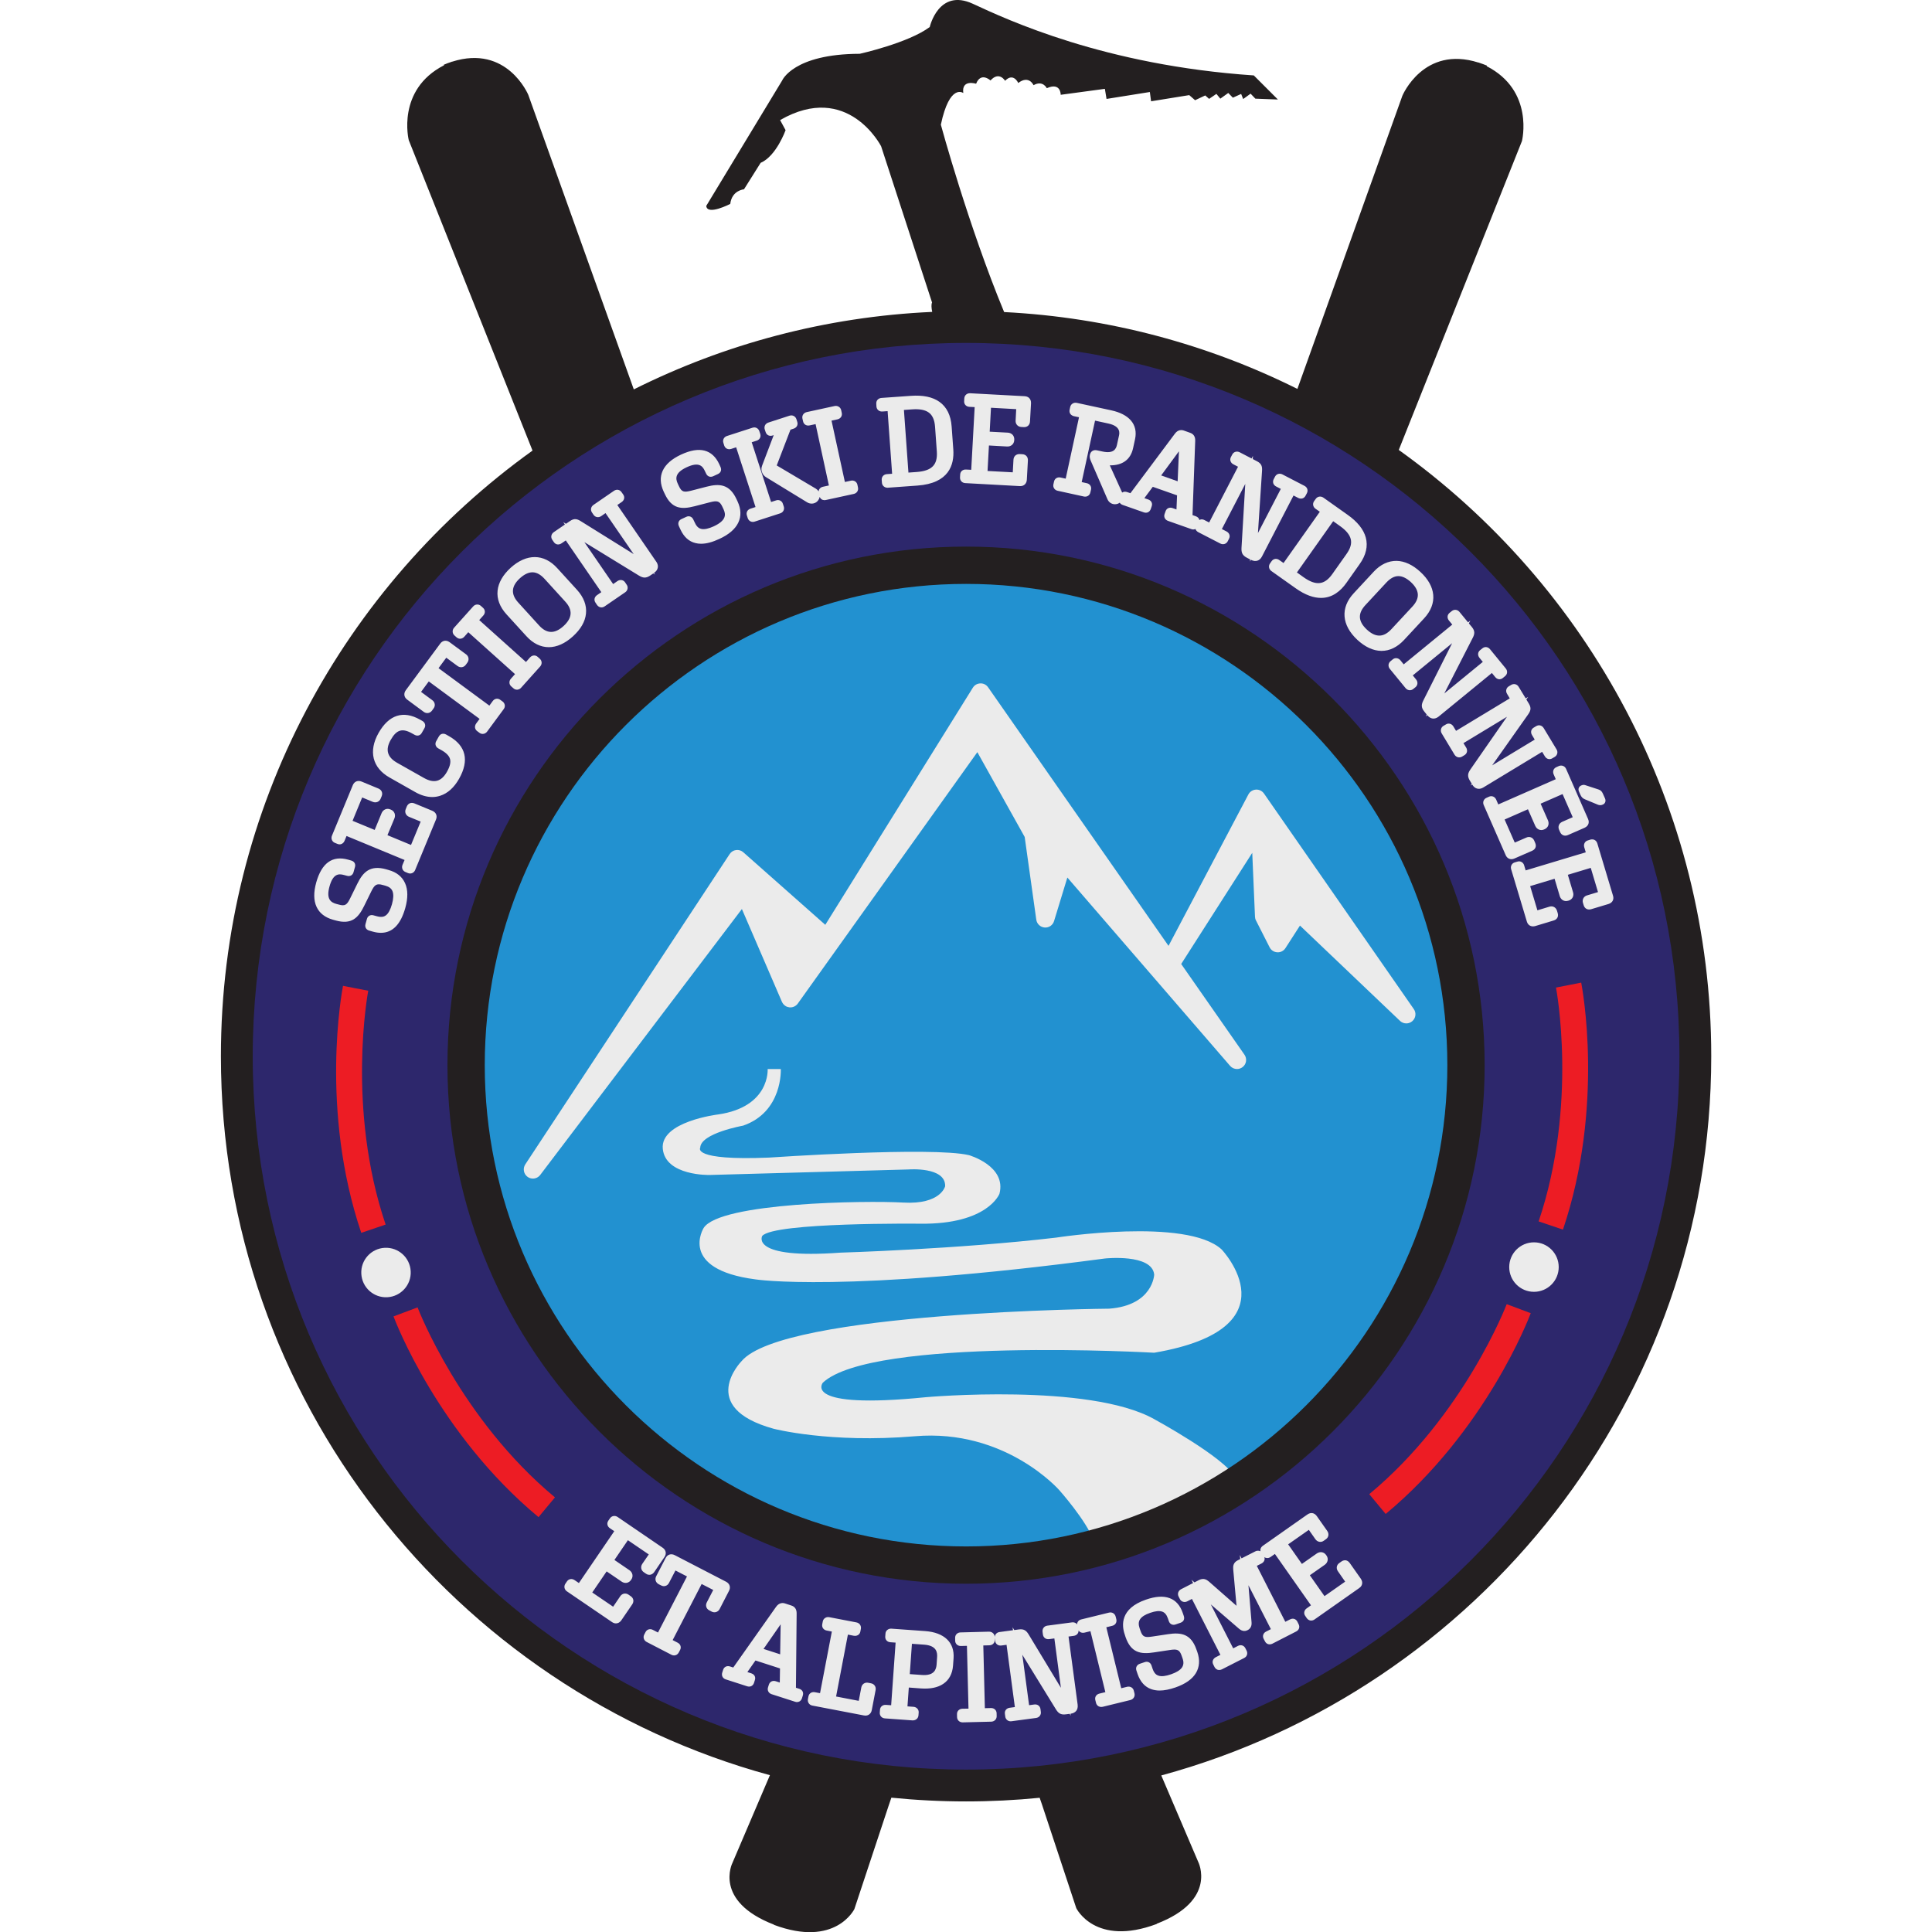 <?xml version="1.0" encoding="UTF-8" standalone="no"?>
<!DOCTYPE svg PUBLIC "-//W3C//DTD SVG 1.1//EN" "http://www.w3.org/Graphics/SVG/1.1/DTD/svg11.dtd">
<svg width="150px" height="150px" version="1.1" xmlns="http://www.w3.org/2000/svg" xmlns:xlink="http://www.w3.org/1999/xlink" xml:space="preserve" xmlns:serif="http://www.serif.com/" style="fill-rule:evenodd;clip-rule:evenodd;stroke-linejoin:round;stroke-miterlimit:2;">
    <g id="g16" transform="matrix(4.167,0,0,4.167,0,0.001)">
        <g transform="matrix(0.24,0,0,0.24,-0.065,-1.138)">
            <circle cx="75.169" cy="87.229" r="56.877" style="fill:rgb(235,235,235);"/>
        </g>
        <path id="path1" d="M29.97,16.843L29.647,16.94C29.583,16.959 29.527,16.93 29.508,16.869L29.493,16.82C29.485,16.791 29.488,16.761 29.502,16.735C29.516,16.71 29.54,16.691 29.569,16.683L29.774,16.621L29.639,16.17L29.212,16.299L29.309,16.624C29.319,16.656 29.317,16.689 29.303,16.718C29.288,16.747 29.262,16.769 29.23,16.779L29.214,16.783C29.148,16.803 29.083,16.766 29.062,16.698L28.965,16.373L28.51,16.51L28.645,16.961L28.872,16.892C28.901,16.884 28.931,16.886 28.956,16.9C28.981,16.913 29,16.937 29.009,16.966L29.024,17.015C29.035,17.054 29.026,17.083 29.016,17.1C29.006,17.117 28.987,17.139 28.949,17.15L28.605,17.254C28.59,17.258 28.576,17.26 28.562,17.26C28.509,17.26 28.466,17.228 28.449,17.172L28.156,16.196C28.147,16.169 28.15,16.14 28.163,16.116C28.175,16.093 28.196,16.076 28.223,16.068L28.274,16.053C28.302,16.044 28.33,16.048 28.354,16.063C28.375,16.076 28.391,16.097 28.398,16.123L28.426,16.217L29.546,15.88L29.518,15.786C29.501,15.73 29.529,15.675 29.583,15.659L29.634,15.643C29.66,15.636 29.688,15.638 29.711,15.65C29.735,15.663 29.753,15.686 29.761,15.713L30.054,16.689C30.076,16.759 30.042,16.821 29.97,16.843M28.581,24.069C28.326,24.069 28.12,23.863 28.12,23.608C28.12,23.354 28.326,23.147 28.581,23.147C28.836,23.147 29.042,23.354 29.042,23.608C29.042,23.863 28.836,24.069 28.581,24.069M28.054,15.933L27.645,15C27.633,14.974 27.632,14.945 27.642,14.92C27.652,14.895 27.671,14.876 27.696,14.865L27.745,14.843C27.769,14.832 27.796,14.832 27.82,14.841C27.845,14.851 27.865,14.871 27.877,14.898L27.916,14.988L28.987,14.518L28.948,14.428C28.924,14.373 28.945,14.317 28.997,14.294L29.046,14.272C29.072,14.261 29.101,14.261 29.126,14.272C29.15,14.282 29.169,14.301 29.18,14.327L29.589,15.259C29.608,15.302 29.602,15.335 29.593,15.356C29.585,15.376 29.566,15.404 29.524,15.423L29.215,15.558C29.187,15.571 29.158,15.573 29.133,15.565C29.104,15.556 29.082,15.534 29.069,15.505L29.048,15.458C29.023,15.4 29.048,15.338 29.107,15.312L29.303,15.226L29.114,14.795L28.705,14.974L28.842,15.285C28.855,15.316 28.857,15.349 28.847,15.379C28.836,15.41 28.812,15.435 28.781,15.449L28.767,15.455C28.737,15.468 28.704,15.469 28.675,15.457C28.644,15.445 28.62,15.421 28.605,15.388L28.469,15.078L28.034,15.269L28.223,15.699L28.44,15.605C28.468,15.592 28.499,15.591 28.526,15.602C28.552,15.612 28.572,15.633 28.585,15.661L28.605,15.708C28.621,15.744 28.616,15.773 28.609,15.791C28.602,15.809 28.585,15.835 28.548,15.851L28.218,15.995C28.199,16.004 28.18,16.008 28.162,16.008C28.115,16.008 28.075,15.981 28.054,15.933M27.521,14.693C27.485,14.683 27.455,14.658 27.431,14.619L27.43,14.617L27.399,14.636L27.422,14.603L27.386,14.544C27.334,14.458 27.35,14.403 27.399,14.333L28.078,13.355L27.267,13.846L27.318,13.929C27.333,13.955 27.338,13.983 27.332,14.009C27.326,14.034 27.31,14.055 27.287,14.069L27.241,14.097C27.192,14.126 27.132,14.111 27.101,14.061L26.862,13.665C26.847,13.64 26.842,13.612 26.849,13.586C26.855,13.56 26.871,13.538 26.895,13.524L26.941,13.497C26.989,13.467 27.048,13.483 27.079,13.534L27.129,13.617L28.13,13.012L28.08,12.928C28.064,12.903 28.059,12.874 28.066,12.848C28.072,12.823 28.088,12.802 28.111,12.788L28.156,12.761C28.206,12.731 28.266,12.746 28.296,12.797L28.427,13.012L28.473,12.984L28.439,13.033L28.486,13.11C28.536,13.193 28.519,13.245 28.47,13.314L27.802,14.26L28.595,13.78L28.545,13.696C28.525,13.664 28.526,13.635 28.53,13.617C28.536,13.592 28.552,13.571 28.576,13.557L28.622,13.529C28.646,13.515 28.673,13.51 28.698,13.516C28.724,13.523 28.746,13.54 28.762,13.565L29.001,13.961C29.016,13.985 29.021,14.013 29.015,14.038C29.009,14.064 28.993,14.087 28.968,14.102L28.922,14.129C28.897,14.144 28.869,14.148 28.843,14.14C28.819,14.133 28.799,14.116 28.784,14.092L28.733,14.008L27.637,14.672C27.605,14.691 27.577,14.697 27.554,14.697C27.542,14.697 27.53,14.695 27.521,14.693M21.199,28.462L20.412,28.864C20.41,28.822 20.398,28.774 20.379,28.723C19.624,28.925 18.829,29.033 18.01,29.033C12.955,29.033 8.857,24.935 8.857,19.88C8.857,14.825 12.955,10.727 18.01,10.727C23.065,10.727 27.163,14.825 27.163,19.88C27.163,23.814 24.682,27.167 21.199,28.462M25.379,29.508C25.376,29.53 25.364,29.562 25.326,29.588L24.492,30.174C24.473,30.187 24.452,30.194 24.431,30.194C24.425,30.194 24.419,30.194 24.414,30.193C24.388,30.188 24.365,30.173 24.349,30.151L24.319,30.107C24.302,30.083 24.296,30.055 24.303,30.028C24.309,30.004 24.324,29.982 24.346,29.967L24.426,29.91L23.754,28.953L23.674,29.009C23.652,29.025 23.627,29.032 23.602,29.029C23.586,29.028 23.571,29.022 23.558,29.013C23.573,29.06 23.552,29.106 23.504,29.131L23.417,29.175L23.948,30.217L24.035,30.173C24.07,30.155 24.098,30.158 24.116,30.164C24.14,30.172 24.16,30.19 24.172,30.214L24.196,30.262C24.223,30.314 24.204,30.371 24.15,30.398L23.705,30.626C23.679,30.638 23.652,30.641 23.627,30.633C23.602,30.625 23.581,30.606 23.569,30.581L23.544,30.534C23.518,30.483 23.537,30.426 23.589,30.4L23.679,30.354L23.261,29.536L23.319,30.226C23.327,30.313 23.283,30.354 23.245,30.373C23.215,30.389 23.153,30.406 23.084,30.345L22.56,29.893L22.977,30.712L23.066,30.666C23.119,30.639 23.177,30.657 23.203,30.708L23.227,30.755C23.253,30.807 23.234,30.866 23.181,30.892L22.767,31.103C22.751,31.111 22.735,31.115 22.718,31.115C22.708,31.115 22.697,31.114 22.687,31.111C22.662,31.102 22.642,31.084 22.629,31.06L22.605,31.012C22.593,30.989 22.59,30.962 22.598,30.938C22.607,30.912 22.626,30.891 22.652,30.877L22.739,30.833L22.208,29.791L22.121,29.836C22.095,29.849 22.066,29.852 22.041,29.843C22.016,29.836 21.996,29.818 21.984,29.794L21.96,29.747C21.947,29.722 21.945,29.695 21.953,29.67C21.962,29.644 21.981,29.623 22.006,29.61L22.23,29.495L22.199,29.434L22.256,29.483L22.34,29.439C22.425,29.397 22.482,29.431 22.523,29.466L23.039,29.919L22.977,29.235C22.973,29.178 22.979,29.114 23.061,29.072L23.108,29.048L23.101,28.974L23.133,29.035L23.389,28.905C23.415,28.892 23.442,28.889 23.467,28.897C23.474,28.898 23.479,28.901 23.485,28.904C23.483,28.893 23.482,28.881 23.484,28.869C23.489,28.842 23.505,28.818 23.528,28.802L24.362,28.216C24.4,28.19 24.434,28.189 24.455,28.193C24.477,28.197 24.508,28.21 24.535,28.248L24.729,28.524C24.747,28.549 24.754,28.577 24.751,28.604C24.748,28.633 24.732,28.659 24.705,28.678L24.663,28.708C24.612,28.744 24.546,28.731 24.509,28.679L24.386,28.504L24.001,28.774L24.257,29.139L24.535,28.944C24.564,28.924 24.598,28.916 24.63,28.921C24.661,28.927 24.688,28.945 24.707,28.971L24.716,28.984C24.756,29.04 24.741,29.114 24.683,29.155L24.405,29.35L24.678,29.739L25.063,29.469L24.928,29.275C24.891,29.223 24.902,29.158 24.954,29.122L24.996,29.092C25.028,29.07 25.058,29.069 25.077,29.072C25.096,29.076 25.124,29.087 25.148,29.121L25.355,29.415C25.381,29.453 25.383,29.487 25.379,29.508M22.282,31.173C22.213,31.287 22.085,31.376 21.902,31.44C21.791,31.478 21.693,31.498 21.606,31.498C21.549,31.498 21.497,31.489 21.449,31.472C21.331,31.43 21.247,31.336 21.197,31.194L21.174,31.126C21.162,31.092 21.169,31.066 21.177,31.05C21.185,31.034 21.201,31.012 21.235,31L21.33,30.968C21.383,30.949 21.435,30.975 21.454,31.029L21.476,31.095C21.508,31.187 21.554,31.211 21.586,31.221C21.641,31.239 21.72,31.23 21.82,31.195C21.921,31.16 21.989,31.117 22.023,31.068C22.054,31.021 22.058,30.967 22.033,30.897L22.017,30.851C21.977,30.734 21.931,30.722 21.795,30.743L21.503,30.787C21.25,30.827 21.073,30.793 20.972,30.503L20.957,30.456C20.897,30.284 20.869,29.971 21.349,29.805C21.53,29.742 21.675,29.733 21.792,29.776C21.906,29.818 21.989,29.911 22.037,30.052L22.056,30.107C22.069,30.143 22.062,30.17 22.055,30.186C22.047,30.202 22.031,30.222 21.998,30.234L21.903,30.267C21.849,30.286 21.797,30.261 21.778,30.206L21.759,30.151C21.735,30.083 21.701,30.043 21.652,30.027C21.6,30.009 21.525,30.017 21.431,30.05C21.336,30.082 21.272,30.123 21.241,30.171C21.212,30.215 21.21,30.27 21.233,30.337L21.25,30.386C21.29,30.502 21.333,30.513 21.47,30.492L21.762,30.448C22.008,30.41 22.192,30.444 22.292,30.734L22.309,30.781C22.359,30.927 22.35,31.059 22.282,31.173M21.061,31.675L20.545,31.801C20.536,31.803 20.527,31.804 20.518,31.804C20.5,31.804 20.481,31.799 20.466,31.79C20.443,31.776 20.427,31.754 20.421,31.727L20.408,31.675C20.394,31.62 20.426,31.569 20.484,31.555L20.595,31.528L20.317,30.392L20.207,30.419C20.16,30.43 20.118,30.413 20.096,30.378C20.098,30.43 20.063,30.471 20.006,30.479L19.909,30.492L20.079,31.763C20.086,31.82 20.068,31.856 20.052,31.877C20.028,31.906 19.993,31.924 19.947,31.93L19.946,31.93L19.95,31.966L19.93,31.932L19.861,31.941C19.761,31.955 19.717,31.918 19.672,31.845L19.048,30.831L19.174,31.771L19.271,31.758C19.33,31.75 19.378,31.785 19.386,31.842L19.393,31.895C19.397,31.922 19.39,31.948 19.374,31.969C19.358,31.991 19.333,32.005 19.304,32.009L18.846,32.07C18.84,32.071 18.835,32.071 18.83,32.071C18.779,32.071 18.737,32.035 18.73,31.983L18.723,31.93C18.715,31.874 18.753,31.827 18.812,31.819L18.909,31.806L18.754,30.646L18.657,30.659C18.628,30.663 18.6,30.656 18.579,30.64C18.558,30.624 18.545,30.601 18.542,30.575L18.535,30.521C18.527,30.464 18.566,30.415 18.624,30.408L18.874,30.374L18.866,30.32L18.898,30.371L18.987,30.359C19.082,30.347 19.125,30.385 19.167,30.455L19.767,31.447L19.645,30.527L19.548,30.54C19.51,30.545 19.484,30.533 19.469,30.521C19.449,30.506 19.436,30.483 19.432,30.456L19.425,30.403C19.418,30.345 19.455,30.297 19.514,30.289L19.973,30.228C20.002,30.224 20.029,30.231 20.051,30.247C20.058,30.252 20.062,30.259 20.067,30.266C20.069,30.222 20.099,30.184 20.146,30.173L20.663,30.046C20.72,30.032 20.773,30.064 20.787,30.12L20.8,30.172C20.806,30.198 20.802,30.224 20.789,30.246C20.775,30.269 20.752,30.285 20.723,30.292L20.613,30.319L20.891,31.455L21.001,31.428C21.027,31.422 21.053,31.425 21.075,31.436C21.1,31.449 21.118,31.471 21.125,31.5L21.138,31.552C21.151,31.608 21.118,31.66 21.061,31.675M18.543,32.046C18.524,32.066 18.498,32.077 18.469,32.078L17.938,32.091L17.935,32.091C17.877,32.091 17.833,32.049 17.832,31.992L17.831,31.939C17.829,31.882 17.871,31.839 17.931,31.837L18.045,31.835L18.016,30.665L17.902,30.668C17.846,30.669 17.798,30.629 17.797,30.572L17.796,30.518C17.794,30.46 17.838,30.416 17.896,30.415L18.428,30.401C18.457,30.401 18.483,30.411 18.503,30.43C18.522,30.448 18.533,30.473 18.534,30.5L18.535,30.554C18.536,30.583 18.525,30.609 18.504,30.628C18.486,30.645 18.461,30.654 18.434,30.655L18.321,30.658L18.35,31.827L18.463,31.824L18.466,31.824C18.524,31.824 18.567,31.864 18.569,31.92L18.57,31.974C18.571,32.001 18.561,32.027 18.543,32.046M17.767,30.897L17.757,31.033C17.746,31.184 17.683,31.302 17.574,31.374C17.472,31.443 17.332,31.471 17.16,31.459L16.933,31.442L16.908,31.793L17.018,31.801C17.046,31.803 17.07,31.813 17.088,31.831C17.109,31.851 17.119,31.878 17.117,31.907L17.113,31.961C17.109,32.015 17.065,32.054 17.009,32.054L17,32.054L16.488,32.017C16.429,32.013 16.388,31.967 16.392,31.909L16.396,31.856C16.4,31.799 16.447,31.761 16.506,31.765L16.604,31.772L16.687,30.605L16.59,30.598C16.563,30.596 16.538,30.586 16.521,30.568C16.501,30.548 16.492,30.521 16.494,30.492L16.498,30.439C16.499,30.412 16.511,30.387 16.531,30.37C16.552,30.352 16.579,30.343 16.608,30.345L17.236,30.39C17.594,30.416 17.788,30.601 17.767,30.897M16.314,31.491L16.243,31.862C16.231,31.926 16.185,31.965 16.125,31.965C16.116,31.965 16.106,31.964 16.096,31.962L15.135,31.778C15.108,31.773 15.085,31.758 15.07,31.737C15.054,31.715 15.048,31.687 15.053,31.659L15.063,31.607C15.069,31.578 15.085,31.554 15.109,31.54C15.13,31.528 15.157,31.524 15.183,31.529L15.279,31.547L15.499,30.399L15.403,30.38C15.374,30.375 15.349,30.359 15.334,30.337C15.32,30.316 15.315,30.29 15.32,30.264L15.33,30.211C15.335,30.184 15.35,30.161 15.372,30.147C15.394,30.131 15.422,30.126 15.45,30.131L15.955,30.228C16.014,30.239 16.05,30.29 16.04,30.347L16.03,30.4C16.019,30.456 15.968,30.488 15.907,30.477L15.798,30.456L15.578,31.609L16,31.69L16.048,31.44C16.054,31.41 16.07,31.385 16.093,31.369C16.117,31.353 16.146,31.347 16.176,31.353L16.227,31.363C16.258,31.368 16.283,31.384 16.299,31.408C16.315,31.431 16.32,31.46 16.314,31.491M14.958,31.591L14.942,31.642C14.933,31.669 14.917,31.69 14.894,31.702C14.884,31.707 14.868,31.713 14.849,31.713C14.839,31.713 14.827,31.711 14.815,31.707L14.377,31.566C14.35,31.557 14.328,31.54 14.316,31.517C14.303,31.493 14.301,31.465 14.31,31.438L14.326,31.387C14.335,31.359 14.354,31.338 14.378,31.327C14.401,31.317 14.428,31.316 14.455,31.325L14.529,31.349L14.533,31.086L14.076,30.938L13.925,31.154L14,31.178C14.035,31.19 14.053,31.211 14.061,31.227C14.069,31.243 14.076,31.269 14.065,31.303L14.049,31.354C14.031,31.411 13.979,31.437 13.922,31.419L13.522,31.29C13.466,31.272 13.439,31.22 13.457,31.163L13.473,31.112C13.491,31.057 13.543,31.031 13.6,31.049L13.662,31.069L14.46,29.938C14.518,29.856 14.589,29.863 14.626,29.875L14.745,29.914C14.811,29.935 14.844,29.985 14.843,30.062L14.83,31.446L14.893,31.466C14.928,31.477 14.946,31.499 14.954,31.515C14.962,31.531 14.969,31.557 14.958,31.591M13.344,30.035C13.316,30.044 13.286,30.041 13.259,30.027L13.214,30.003C13.159,29.975 13.14,29.912 13.169,29.856L13.289,29.624L13.073,29.513L12.533,30.558L12.627,30.607C12.679,30.634 12.698,30.69 12.672,30.741L12.647,30.789C12.629,30.824 12.595,30.844 12.559,30.844C12.543,30.844 12.527,30.84 12.511,30.832L12.049,30.593C12.023,30.58 12.005,30.558 11.996,30.532C11.988,30.507 11.991,30.48 12.003,30.456L12.028,30.408C12.04,30.384 12.06,30.367 12.085,30.359C12.11,30.351 12.139,30.354 12.165,30.368L12.26,30.417L12.8,29.372L12.585,29.261L12.465,29.492C12.451,29.52 12.428,29.54 12.401,29.548C12.374,29.557 12.345,29.554 12.319,29.54L12.273,29.517C12.217,29.487 12.197,29.425 12.226,29.369L12.402,29.029C12.436,28.962 12.504,28.941 12.571,28.975L13.529,29.471C13.596,29.506 13.618,29.574 13.583,29.64L13.408,29.98C13.394,30.007 13.371,30.026 13.344,30.035M11.967,29.138L12.088,28.962L11.699,28.697L11.448,29.065L11.728,29.256C11.787,29.297 11.803,29.37 11.764,29.427L11.755,29.44C11.737,29.467 11.709,29.485 11.678,29.491C11.646,29.497 11.612,29.489 11.583,29.469L11.303,29.278L11.035,29.671L11.424,29.936L11.557,29.74C11.593,29.688 11.657,29.675 11.71,29.711L11.752,29.74C11.806,29.777 11.816,29.838 11.78,29.892L11.577,30.189C11.551,30.227 11.515,30.247 11.476,30.247C11.452,30.247 11.428,30.239 11.404,30.223L10.563,29.65C10.514,29.617 10.502,29.556 10.534,29.508L10.564,29.464C10.579,29.442 10.601,29.427 10.626,29.422C10.653,29.417 10.681,29.424 10.705,29.44L10.786,29.495L11.445,28.529L11.364,28.474C11.314,28.44 11.302,28.381 11.334,28.334L11.364,28.29C11.397,28.242 11.458,28.231 11.507,28.264L12.348,28.838C12.409,28.88 12.422,28.949 12.38,29.011L12.19,29.29C12.152,29.344 12.09,29.358 12.037,29.322L11.995,29.293C11.943,29.258 11.931,29.191 11.967,29.138M8.872,13.48L8.936,13.394L7.989,12.696L7.845,12.891L8.055,13.046C8.08,13.064 8.096,13.09 8.1,13.119C8.104,13.146 8.097,13.174 8.079,13.198L8.049,13.24C8.03,13.265 8.004,13.281 7.976,13.285C7.948,13.289 7.919,13.281 7.895,13.263L7.588,13.036C7.55,13.008 7.538,12.976 7.535,12.954C7.53,12.922 7.539,12.89 7.561,12.86L8.202,11.992C8.223,11.962 8.252,11.944 8.284,11.939C8.306,11.936 8.34,11.938 8.377,11.965L8.685,12.192C8.709,12.21 8.725,12.235 8.729,12.264C8.733,12.292 8.726,12.322 8.708,12.346L8.678,12.387C8.641,12.437 8.576,12.446 8.525,12.409L8.315,12.254L8.171,12.449L9.118,13.147L9.181,13.061C9.198,13.038 9.222,13.023 9.248,13.019C9.273,13.016 9.299,13.022 9.321,13.039L9.364,13.07C9.387,13.087 9.401,13.111 9.405,13.137C9.409,13.163 9.402,13.189 9.385,13.212L9.076,13.631C9.055,13.659 9.025,13.674 8.994,13.674C8.973,13.674 8.952,13.668 8.934,13.654L8.891,13.622C8.869,13.606 8.855,13.584 8.851,13.559C8.847,13.532 8.855,13.504 8.872,13.48M8.554,14.509C8.46,14.675 8.341,14.782 8.2,14.827C8.153,14.842 8.104,14.85 8.054,14.85C7.952,14.85 7.844,14.819 7.737,14.758L7.259,14.487C6.938,14.306 6.862,13.995 7.053,13.657C7.246,13.317 7.513,13.231 7.826,13.408L7.869,13.432C7.921,13.462 7.937,13.518 7.908,13.568L7.858,13.656C7.84,13.688 7.815,13.699 7.798,13.703C7.781,13.707 7.755,13.708 7.725,13.691L7.68,13.666C7.496,13.562 7.388,13.594 7.28,13.785C7.176,13.968 7.215,14.107 7.397,14.211L7.903,14.497C7.994,14.548 8.076,14.565 8.145,14.546C8.215,14.527 8.276,14.471 8.327,14.381C8.383,14.282 8.402,14.204 8.385,14.142C8.368,14.082 8.316,14.028 8.224,13.976L8.165,13.943C8.115,13.914 8.099,13.859 8.128,13.808L8.177,13.721C8.195,13.69 8.218,13.678 8.234,13.674C8.252,13.669 8.279,13.667 8.313,13.686L8.369,13.718C8.682,13.896 8.746,14.169 8.554,14.509ZM8.124,15.268L7.735,16.21C7.718,16.251 7.681,16.275 7.641,16.275C7.628,16.275 7.615,16.272 7.602,16.267L7.552,16.246C7.5,16.224 7.478,16.167 7.5,16.113L7.538,16.023L6.457,15.576L6.419,15.667C6.408,15.694 6.388,15.714 6.363,15.725C6.34,15.735 6.313,15.734 6.289,15.724L6.239,15.704C6.186,15.682 6.163,15.624 6.185,15.57L6.574,14.628C6.602,14.56 6.668,14.534 6.737,14.562L7.049,14.691C7.08,14.704 7.102,14.724 7.113,14.751C7.124,14.777 7.123,14.805 7.112,14.833L7.092,14.881C7.081,14.908 7.06,14.93 7.033,14.941C7.006,14.952 6.975,14.952 6.946,14.94L6.748,14.858L6.569,15.293L6.981,15.463L7.11,15.15C7.124,15.117 7.148,15.092 7.179,15.079C7.208,15.067 7.24,15.067 7.27,15.08L7.285,15.086C7.349,15.112 7.376,15.182 7.349,15.248L7.219,15.561L7.658,15.743L7.838,15.308L7.619,15.218C7.59,15.206 7.569,15.184 7.558,15.157C7.548,15.131 7.548,15.102 7.56,15.074L7.579,15.027C7.604,14.967 7.661,14.944 7.722,14.969L8.054,15.106C8.124,15.135 8.152,15.2 8.124,15.268M7.216,24.17C6.962,24.183 6.745,23.988 6.732,23.733C6.718,23.479 6.914,23.262 7.168,23.249C7.422,23.236 7.639,23.431 7.652,23.685C7.666,23.939 7.47,24.156 7.216,24.17M6.251,17.149L6.204,17.136C6.055,17.094 5.952,17.013 5.898,16.896C5.843,16.777 5.841,16.625 5.892,16.442C5.994,16.078 6.194,15.935 6.487,16.017L6.543,16.033C6.601,16.049 6.63,16.097 6.614,16.153L6.587,16.25C6.572,16.306 6.522,16.334 6.466,16.318L6.41,16.303C6.308,16.274 6.205,16.28 6.14,16.514C6.073,16.752 6.165,16.813 6.264,16.841L6.313,16.854C6.431,16.887 6.465,16.859 6.526,16.734L6.656,16.469C6.764,16.246 6.897,16.114 7.193,16.196L7.241,16.21C7.39,16.251 7.493,16.334 7.547,16.455C7.602,16.576 7.603,16.732 7.551,16.918C7.465,17.225 7.313,17.38 7.097,17.38C7.05,17.38 7,17.373 6.947,17.358L6.878,17.338C6.822,17.323 6.794,17.273 6.81,17.217L6.837,17.12C6.852,17.066 6.903,17.038 6.958,17.054L7.025,17.072C7.118,17.098 7.164,17.074 7.191,17.054C7.237,17.019 7.274,16.949 7.303,16.847C7.332,16.744 7.335,16.663 7.314,16.607C7.294,16.555 7.251,16.522 7.18,16.502L7.132,16.489C7.014,16.455 6.978,16.486 6.917,16.61L6.787,16.875C6.675,17.106 6.547,17.232 6.251,17.149M8.461,11.695L8.816,11.299C8.855,11.255 8.917,11.251 8.96,11.289L9,11.325C9.043,11.364 9.045,11.424 9.005,11.468L8.929,11.553L9.8,12.334L9.875,12.249C9.915,12.205 9.975,12.2 10.018,12.238L10.058,12.274C10.101,12.313 10.103,12.375 10.064,12.418L9.709,12.814C9.69,12.836 9.664,12.848 9.637,12.85L9.632,12.85C9.607,12.85 9.584,12.841 9.565,12.823L9.525,12.788C9.503,12.768 9.491,12.742 9.492,12.714C9.492,12.689 9.502,12.665 9.52,12.645L9.596,12.56L8.725,11.779L8.65,11.864C8.61,11.908 8.55,11.913 8.507,11.875L8.467,11.839C8.447,11.821 8.435,11.796 8.434,11.77C8.432,11.743 8.442,11.716 8.461,11.695M9.271,11.005C9.286,10.858 9.37,10.711 9.513,10.58C9.809,10.311 10.134,10.312 10.382,10.585L10.752,10.991C10.876,11.128 10.934,11.28 10.918,11.432C10.903,11.581 10.821,11.723 10.675,11.856C10.528,11.99 10.374,12.058 10.225,12.058C10.075,12.058 9.931,11.989 9.807,11.852L9.437,11.446C9.312,11.309 9.255,11.157 9.271,11.005M10.318,9.915L10.525,9.773L10.495,9.728L10.545,9.759L10.62,9.708C10.699,9.653 10.753,9.667 10.824,9.712L11.807,10.324L11.282,9.56L11.202,9.616C11.176,9.633 11.149,9.639 11.123,9.634C11.098,9.63 11.076,9.615 11.06,9.593L11.03,9.549C10.997,9.5 11.009,9.441 11.058,9.407L11.439,9.145C11.488,9.111 11.548,9.121 11.581,9.17L11.612,9.214C11.645,9.262 11.633,9.319 11.583,9.354L11.502,9.409L12.228,10.466C12.261,10.513 12.261,10.554 12.255,10.58C12.248,10.616 12.224,10.648 12.186,10.674L12.185,10.675L12.206,10.705L12.172,10.684L12.115,10.723C12.031,10.78 11.976,10.767 11.903,10.723L10.888,10.101L11.424,10.882L11.505,10.826C11.529,10.81 11.557,10.803 11.584,10.808C11.609,10.813 11.631,10.827 11.646,10.849L11.676,10.894C11.693,10.917 11.698,10.945 11.692,10.972C11.687,10.997 11.671,11.02 11.649,11.035L11.267,11.297C11.248,11.31 11.228,11.317 11.207,11.317C11.175,11.317 11.145,11.301 11.125,11.273L11.095,11.228C11.062,11.181 11.074,11.122 11.124,11.088L11.204,11.033L10.542,10.069L10.461,10.124C10.437,10.141 10.409,10.147 10.382,10.143C10.357,10.138 10.335,10.123 10.32,10.101L10.29,10.057C10.257,10.01 10.269,9.949 10.318,9.915M12.348,8.769C12.403,8.65 12.518,8.55 12.689,8.47C12.864,8.389 13.007,8.365 13.128,8.396C13.245,8.427 13.337,8.511 13.4,8.646L13.424,8.699C13.44,8.734 13.436,8.761 13.43,8.778C13.424,8.794 13.41,8.816 13.379,8.831L13.288,8.873C13.255,8.888 13.228,8.884 13.212,8.878C13.195,8.872 13.172,8.858 13.157,8.825L13.132,8.773C13.088,8.677 13.016,8.603 12.796,8.705C12.571,8.809 12.585,8.918 12.628,9.011L12.65,9.058C12.701,9.169 12.745,9.176 12.879,9.142L13.165,9.068C13.406,9.005 13.593,9.021 13.722,9.299L13.743,9.344C13.808,9.485 13.813,9.617 13.756,9.737C13.699,9.857 13.581,9.959 13.405,10.04C13.275,10.101 13.162,10.131 13.063,10.131C13.026,10.131 12.991,10.127 12.957,10.118C12.836,10.089 12.743,10.004 12.679,9.867L12.649,9.802C12.634,9.77 12.638,9.743 12.644,9.726C12.65,9.709 12.664,9.686 12.697,9.671L12.788,9.629C12.839,9.605 12.893,9.626 12.917,9.678L12.947,9.74C12.987,9.829 13.036,9.848 13.069,9.855C13.125,9.867 13.203,9.85 13.299,9.806C13.538,9.695 13.525,9.583 13.481,9.488L13.46,9.443C13.408,9.331 13.361,9.324 13.228,9.358L12.942,9.432C12.694,9.496 12.515,9.48 12.386,9.202L12.365,9.158C12.3,9.017 12.294,8.887 12.348,8.769M13.545,8.123L14.021,7.969C14.048,7.96 14.075,7.962 14.098,7.974C14.122,7.986 14.139,8.007 14.148,8.034L14.165,8.085C14.182,8.139 14.155,8.192 14.099,8.21L14.006,8.24L14.367,9.353L14.46,9.323C14.486,9.314 14.512,9.315 14.535,9.326C14.559,9.337 14.578,9.358 14.586,9.385L14.603,9.436C14.621,9.491 14.593,9.546 14.538,9.564L14.062,9.718C14.05,9.722 14.039,9.724 14.027,9.724C13.984,9.724 13.947,9.697 13.932,9.654L13.916,9.603C13.898,9.548 13.927,9.495 13.984,9.477L14.077,9.447L13.716,8.334L13.623,8.364C13.566,8.382 13.512,8.356 13.494,8.302L13.478,8.251C13.46,8.196 13.489,8.141 13.545,8.123M14.2,8.674L14.416,8.107L14.395,8.114C14.337,8.133 14.284,8.107 14.266,8.052L14.249,8.001C14.24,7.974 14.243,7.946 14.255,7.922C14.267,7.899 14.289,7.882 14.316,7.873L14.71,7.745C14.766,7.727 14.821,7.755 14.839,7.81L14.855,7.861C14.864,7.889 14.861,7.917 14.847,7.941C14.834,7.962 14.813,7.978 14.788,7.986L14.728,8.006L14.472,8.672L15.202,9.105C15.223,9.118 15.24,9.135 15.252,9.155C15.254,9.14 15.258,9.126 15.266,9.114C15.28,9.091 15.304,9.075 15.333,9.069L15.444,9.045L15.196,7.902L15.085,7.926C15.026,7.939 14.975,7.907 14.963,7.851L14.951,7.799C14.945,7.771 14.95,7.743 14.966,7.72C14.981,7.699 15.004,7.684 15.031,7.678L15.55,7.565C15.577,7.559 15.604,7.564 15.626,7.577C15.65,7.591 15.667,7.614 15.673,7.642L15.684,7.694C15.696,7.75 15.662,7.8 15.604,7.813L15.493,7.837L15.742,8.98L15.853,8.956C15.882,8.949 15.91,8.954 15.933,8.969C15.954,8.982 15.969,9.004 15.975,9.03L15.986,9.083C15.998,9.139 15.964,9.191 15.906,9.203L15.387,9.316C15.379,9.318 15.371,9.319 15.363,9.319C15.343,9.319 15.324,9.314 15.308,9.303C15.291,9.292 15.28,9.276 15.272,9.258C15.269,9.278 15.261,9.298 15.248,9.316C15.219,9.36 15.172,9.383 15.123,9.383C15.094,9.383 15.064,9.375 15.037,9.358L14.278,8.894C14.239,8.872 14.21,8.838 14.196,8.793C14.183,8.753 14.184,8.718 14.2,8.674M16.35,7.449C16.368,7.429 16.394,7.416 16.423,7.414L16.973,7.375C17.198,7.359 17.376,7.396 17.504,7.487C17.64,7.584 17.716,7.738 17.731,7.946L17.762,8.374C17.782,8.658 17.683,9.005 17.093,9.047L16.542,9.087L16.534,9.087C16.509,9.087 16.485,9.078 16.466,9.062C16.446,9.045 16.434,9.021 16.432,8.993L16.428,8.94C16.426,8.913 16.435,8.888 16.451,8.869C16.469,8.848 16.495,8.836 16.524,8.834L16.622,8.827L16.538,7.66L16.441,7.667C16.414,7.669 16.388,7.662 16.369,7.647C16.346,7.63 16.333,7.605 16.33,7.576L16.327,7.522C16.325,7.495 16.333,7.469 16.35,7.449M17.89,8.841C17.893,8.784 17.938,8.745 17.998,8.748L18.096,8.753L18.16,7.585L18.062,7.58C18.003,7.577 17.961,7.533 17.964,7.476L17.967,7.422C17.971,7.364 18.017,7.324 18.076,7.327L19.093,7.382C19.14,7.385 19.167,7.405 19.181,7.422C19.196,7.439 19.212,7.468 19.21,7.515L19.191,7.851C19.19,7.885 19.177,7.912 19.156,7.932C19.135,7.95 19.108,7.959 19.078,7.958L19.026,7.955C18.964,7.951 18.919,7.901 18.923,7.837L18.934,7.623L18.464,7.597L18.44,8.043L18.779,8.061C18.814,8.063 18.846,8.078 18.868,8.102C18.889,8.126 18.899,8.157 18.898,8.189L18.897,8.204C18.893,8.274 18.837,8.322 18.765,8.319L18.426,8.3L18.4,8.775L18.87,8.8L18.883,8.564C18.885,8.534 18.897,8.506 18.918,8.487C18.94,8.468 18.968,8.459 18.999,8.46L19.05,8.463C19.114,8.467 19.155,8.513 19.152,8.579L19.132,8.938C19.128,9.01 19.08,9.057 19.011,9.057L19.002,9.057L17.984,9.001C17.926,8.998 17.884,8.952 17.887,8.895L17.89,8.841ZM19.627,9.024L19.639,8.971C19.651,8.916 19.702,8.884 19.76,8.897L19.856,8.918L20.104,7.774L20.009,7.754C19.98,7.747 19.956,7.731 19.941,7.709C19.928,7.687 19.923,7.661 19.929,7.635L19.94,7.583C19.946,7.556 19.961,7.534 19.984,7.519C20.006,7.505 20.034,7.5 20.063,7.506L20.705,7.645C20.87,7.681 20.993,7.744 21.07,7.833C21.151,7.926 21.178,8.048 21.148,8.183L21.112,8.349C21.066,8.562 20.915,8.673 20.678,8.67L20.908,9.177C20.933,9.16 20.966,9.156 21,9.168L21.062,9.189L21.89,8.081C21.95,7.999 22.021,8.009 22.058,8.022L22.175,8.064C22.221,8.08 22.274,8.119 22.269,8.215L22.219,9.597L22.281,9.619C22.316,9.632 22.333,9.654 22.341,9.67C22.343,9.675 22.345,9.682 22.347,9.69C22.352,9.687 22.356,9.683 22.362,9.681C22.388,9.673 22.416,9.676 22.442,9.69L22.529,9.735L23.067,8.696L22.98,8.651C22.954,8.638 22.935,8.616 22.927,8.59C22.919,8.566 22.922,8.54 22.934,8.516L22.959,8.469C22.972,8.443 22.994,8.425 23.02,8.418C23.045,8.411 23.072,8.414 23.097,8.426L23.32,8.542L23.345,8.494L23.342,8.553L23.422,8.595C23.507,8.639 23.52,8.693 23.514,8.777L23.438,9.932L23.864,9.109L23.777,9.064C23.752,9.051 23.734,9.032 23.725,9.008C23.716,8.983 23.718,8.955 23.731,8.929L23.756,8.881C23.783,8.829 23.841,8.812 23.894,8.839L24.305,9.052C24.358,9.079 24.377,9.137 24.35,9.189L24.325,9.236C24.312,9.262 24.29,9.28 24.264,9.287C24.24,9.293 24.213,9.29 24.188,9.277L24.101,9.232L23.512,10.37C23.47,10.451 23.392,10.474 23.309,10.431L23.307,10.43L23.29,10.463L23.293,10.423L23.231,10.391C23.142,10.345 23.127,10.289 23.132,10.204L23.202,9.016L22.766,9.857L22.853,9.902C22.906,9.93 22.926,9.987 22.899,10.037L22.875,10.085C22.848,10.136 22.789,10.154 22.737,10.127L22.326,9.915C22.3,9.901 22.282,9.88 22.274,9.856C22.264,9.86 22.25,9.865 22.234,9.865C22.222,9.865 22.21,9.863 22.197,9.858L21.763,9.705C21.706,9.685 21.679,9.631 21.699,9.576L21.717,9.525C21.736,9.47 21.789,9.446 21.847,9.466L21.92,9.492L21.931,9.229L21.479,9.07L21.322,9.281L21.396,9.307C21.452,9.327 21.478,9.379 21.458,9.434L21.441,9.484C21.421,9.541 21.368,9.566 21.312,9.546L20.916,9.407C20.892,9.398 20.874,9.384 20.863,9.366C20.851,9.374 20.839,9.381 20.826,9.386C20.808,9.392 20.79,9.395 20.773,9.395C20.714,9.395 20.659,9.36 20.634,9.301L20.322,8.582C20.307,8.545 20.298,8.513 20.307,8.474C20.321,8.408 20.373,8.376 20.438,8.39L20.54,8.412C20.75,8.458 20.795,8.363 20.811,8.289L20.849,8.116C20.858,8.073 20.887,7.942 20.651,7.891L20.403,7.837L20.154,8.982L20.25,9.003C20.307,9.016 20.34,9.065 20.328,9.121L20.316,9.173C20.31,9.201 20.295,9.224 20.273,9.238C20.25,9.252 20.223,9.257 20.196,9.251L19.707,9.144C19.649,9.132 19.615,9.08 19.627,9.024M24.484,9.338L24.515,9.295C24.548,9.248 24.609,9.238 24.658,9.272L25.108,9.591C25.292,9.721 25.406,9.863 25.447,10.014C25.491,10.176 25.452,10.344 25.331,10.513L25.084,10.863C24.982,11.007 24.829,11.14 24.614,11.14C24.48,11.14 24.323,11.09 24.139,10.959L23.689,10.64C23.641,10.606 23.63,10.545 23.663,10.498L23.694,10.454C23.711,10.431 23.735,10.416 23.763,10.413C23.788,10.411 23.813,10.418 23.835,10.434L23.915,10.49L24.591,9.535L24.511,9.479C24.487,9.462 24.471,9.438 24.467,9.411C24.462,9.386 24.469,9.36 24.484,9.338M26.022,10.45C26.17,10.453 26.323,10.524 26.465,10.656C26.61,10.79 26.69,10.934 26.704,11.083C26.718,11.235 26.659,11.387 26.533,11.522L26.159,11.925C26.036,12.057 25.892,12.127 25.743,12.127L25.734,12.127C25.584,12.124 25.435,12.055 25.29,11.921C24.997,11.648 24.971,11.324 25.222,11.054L25.596,10.651C25.721,10.516 25.869,10.448 26.022,10.45M27.008,11.419L27.05,11.385C27.094,11.349 27.156,11.356 27.193,11.401L27.353,11.596L27.395,11.562L27.368,11.615L27.426,11.685C27.486,11.759 27.476,11.816 27.438,11.888L26.91,12.92L27.628,12.332L27.566,12.257C27.528,12.21 27.532,12.151 27.577,12.114L27.619,12.08C27.664,12.043 27.724,12.05 27.762,12.096L28.055,12.454C28.093,12.5 28.088,12.561 28.042,12.598L28.001,12.632C27.956,12.669 27.897,12.662 27.859,12.615L27.797,12.539L26.805,13.351C26.768,13.381 26.734,13.388 26.709,13.388L26.697,13.388C26.658,13.384 26.624,13.363 26.594,13.326L26.593,13.325L26.564,13.348L26.582,13.313L26.539,13.259C26.474,13.181 26.483,13.124 26.521,13.048L27.056,11.984L26.323,12.584L26.385,12.66C26.422,12.706 26.417,12.767 26.374,12.803L26.332,12.837C26.288,12.873 26.226,12.866 26.189,12.821L25.896,12.463C25.878,12.442 25.87,12.416 25.871,12.39C25.873,12.362 25.886,12.337 25.909,12.319L25.95,12.285C25.973,12.266 26,12.259 26.028,12.264C26.052,12.268 26.075,12.281 26.092,12.302L26.154,12.378L27.059,11.637L26.997,11.562C26.959,11.515 26.964,11.455 27.008,11.419M29.461,14.635L29.468,14.632C29.5,14.617 29.528,14.624 29.55,14.633L29.78,14.708C29.821,14.721 29.846,14.743 29.864,14.785L29.906,14.879C29.918,14.908 29.914,14.931 29.908,14.946C29.901,14.966 29.885,14.982 29.863,14.991C29.846,14.999 29.83,15.002 29.816,15.002C29.797,15.002 29.781,14.997 29.767,14.991L29.529,14.892C29.49,14.876 29.466,14.852 29.446,14.808L29.419,14.746C29.399,14.701 29.417,14.654 29.461,14.635M17.948,6.271C10.554,6.271 4.56,12.264 4.56,19.658C4.56,27.051 10.554,33.045 17.948,33.045C25.341,33.045 31.335,27.051 31.335,19.658C31.335,12.264 25.341,6.271 17.948,6.271" style="fill:rgb(45,39,108);fill-rule:nonzero;"/>
        <path id="path2" d="M25.704,11.842C25.778,11.841 25.852,11.801 25.925,11.722L26.314,11.303C26.387,11.225 26.421,11.148 26.417,11.074C26.413,10.999 26.37,10.922 26.288,10.846C26.207,10.772 26.129,10.734 26.056,10.734L26.051,10.734C25.977,10.735 25.903,10.776 25.83,10.854L25.441,11.273C25.368,11.351 25.334,11.428 25.338,11.502C25.342,11.577 25.385,11.654 25.467,11.73C25.549,11.806 25.628,11.844 25.704,11.842" style="fill:rgb(45,39,108);fill-rule:nonzero;"/>
        <path id="path3" d="M17.218,30.643L16.991,30.627L16.951,31.192L17.177,31.208C17.409,31.225 17.444,31.103 17.451,31.011L17.46,30.877C17.467,30.785 17.449,30.66 17.218,30.643" style="fill:rgb(45,39,108);fill-rule:nonzero;"/>
        <path id="path4" d="M21.966,8.408L21.635,8.858L21.942,8.967L21.966,8.408Z" style="fill:rgb(45,39,108);fill-rule:nonzero;"/>
        <path id="path5" d="M14.536,30.823L14.545,30.264L14.226,30.723L14.536,30.823Z" style="fill:rgb(45,39,108);fill-rule:nonzero;"/>
        <path id="path6" d="M24.289,10.755C24.519,10.918 24.678,10.9 24.822,10.698L25.088,10.322C25.162,10.218 25.188,10.127 25.167,10.044C25.147,9.962 25.081,9.882 24.965,9.8L24.84,9.711L24.164,10.666L24.289,10.755Z" style="fill:rgb(45,39,108);fill-rule:nonzero;"/>
        <path id="path7" d="M17.079,8.794C17.22,8.784 17.318,8.75 17.378,8.69C17.439,8.63 17.464,8.539 17.455,8.412L17.422,7.952C17.413,7.825 17.375,7.738 17.306,7.687C17.238,7.637 17.137,7.617 16.996,7.627L16.842,7.638L16.926,8.805L17.079,8.794Z" style="fill:rgb(45,39,108);fill-rule:nonzero;"/>
        <path id="path8" d="M10.043,11.652C10.186,11.81 10.336,11.814 10.5,11.664C10.664,11.514 10.675,11.365 10.531,11.208L10.146,10.785C10.074,10.706 10,10.665 9.926,10.663L9.92,10.663C9.846,10.663 9.769,10.7 9.688,10.773C9.524,10.922 9.514,11.072 9.658,11.229L10.043,11.652Z" style="fill:rgb(45,39,108);fill-rule:nonzero;"/>
        <path id="path9" d="M29.121,22.91L28.668,22.757C29.404,20.577 28.996,18.421 28.991,18.4L29.461,18.308C29.479,18.401 29.898,20.611 29.121,22.91" style="fill:rgb(237,28,36);fill-rule:nonzero;"/>
        <path id="path10" d="M25.818,28.208L25.512,27.839C27.278,26.373 28.065,24.32 28.073,24.299L28.521,24.467C28.488,24.556 27.685,26.657 25.818,28.208" style="fill:rgb(237,28,36);fill-rule:nonzero;"/>
        <path id="path11" d="M6.731,22.97C5.955,20.671 6.373,18.461 6.391,18.368L6.861,18.46L6.626,18.414L6.861,18.459C6.857,18.481 6.45,20.642 7.185,22.816L6.731,22.97Z" style="fill:rgb(237,28,36);fill-rule:nonzero;"/>
        <path id="path12" d="M10.034,28.267C8.167,26.717 7.365,24.616 7.332,24.527L7.78,24.359C7.791,24.387 8.578,26.435 10.34,27.899L10.034,28.267Z" style="fill:rgb(237,28,36);fill-rule:nonzero;"/>
        <path id="path13" d="M23.95,17.666C23.917,17.717 23.859,17.747 23.799,17.743C23.738,17.74 23.683,17.705 23.656,17.651L23.402,17.151C23.39,17.129 23.384,17.105 23.383,17.081L23.332,15.89L22.008,17.961L23.187,19.651C23.239,19.725 23.224,19.827 23.152,19.882C23.121,19.906 23.085,19.918 23.048,19.918C23,19.918 22.953,19.898 22.919,19.859L19.887,16.35L19.639,17.162C19.616,17.238 19.543,17.288 19.463,17.281C19.384,17.275 19.319,17.214 19.308,17.135L19.092,15.594L18.21,14.014L14.864,18.699C14.857,18.71 14.848,18.719 14.838,18.727C14.836,18.73 14.833,18.731 14.83,18.734C14.822,18.74 14.813,18.746 14.803,18.751C14.8,18.752 14.797,18.754 14.794,18.755C14.782,18.761 14.769,18.765 14.755,18.767C14.742,18.77 14.728,18.77 14.715,18.769L14.71,18.769C14.708,18.769 14.706,18.768 14.704,18.768C14.693,18.766 14.681,18.764 14.67,18.76C14.668,18.759 14.666,18.759 14.664,18.758C14.653,18.754 14.642,18.748 14.632,18.741C14.63,18.741 14.63,18.74 14.628,18.739C14.626,18.737 14.623,18.734 14.621,18.732C14.612,18.726 14.605,18.719 14.598,18.711C14.595,18.708 14.593,18.705 14.591,18.702C14.583,18.692 14.576,18.681 14.571,18.669C14.57,18.668 14.57,18.668 14.57,18.667L14.569,18.666L13.823,16.937L10.065,21.892C10.031,21.936 9.98,21.959 9.929,21.959C9.895,21.959 9.861,21.949 9.831,21.928C9.756,21.875 9.737,21.772 9.787,21.695L13.595,15.913C13.622,15.872 13.665,15.844 13.714,15.838C13.763,15.831 13.812,15.846 13.849,15.879L15.377,17.231L18.126,12.813C18.156,12.764 18.209,12.734 18.266,12.733C18.324,12.73 18.377,12.758 18.41,12.805L21.772,17.623L23.26,14.802C23.287,14.75 23.341,14.715 23.4,14.712C23.46,14.708 23.516,14.736 23.55,14.784L26.342,18.801C26.392,18.872 26.38,18.97 26.313,19.027C26.281,19.054 26.242,19.068 26.203,19.068C26.16,19.068 26.118,19.052 26.085,19.021L24.221,17.245L23.95,17.666ZM27.161,19.861C27.161,14.806 23.063,10.708 18.008,10.708C12.953,10.708 8.855,14.806 8.855,19.861C8.855,24.916 12.953,29.014 18.008,29.014C18.827,29.014 19.621,28.906 20.377,28.704C20.241,28.331 19.739,27.767 19.739,27.767C19.739,27.767 18.738,26.616 17.046,26.76C15.458,26.894 14.413,26.62 14.413,26.62C12.972,26.221 13.815,25.363 13.815,25.363C14.583,24.436 20.667,24.383 20.667,24.383C21.485,24.321 21.505,23.748 21.505,23.748C21.465,23.354 20.587,23.448 20.587,23.448C15.705,24.097 14.074,23.837 14.074,23.837C12.631,23.648 13.11,22.88 13.11,22.88C13.409,22.404 16.136,22.366 16.832,22.406C17.528,22.446 17.61,22.102 17.61,22.102C17.622,21.735 16.932,21.789 16.932,21.789L13.221,21.892C13.221,21.892 12.398,21.912 12.349,21.404C12.299,20.895 13.376,20.765 13.376,20.765C14.353,20.626 14.303,19.918 14.303,19.918L14.548,19.918C14.548,19.918 14.589,20.716 13.845,20.973C13.845,20.973 13.052,21.114 13.047,21.384C13.047,21.384 12.877,21.628 14.328,21.568C14.328,21.568 17.368,21.359 18.055,21.523C18.055,21.523 18.757,21.723 18.622,22.242C18.622,22.242 18.408,22.815 17.146,22.8C17.146,22.8 14.412,22.77 14.201,23.029C14.201,23.029 13.964,23.463 15.66,23.339C15.66,23.339 17.852,23.274 19.678,23.059C19.678,23.059 22.108,22.68 22.761,23.279C22.761,23.279 24.163,24.75 21.505,25.204C21.505,25.204 16.249,24.905 15.331,25.762C15.331,25.762 14.922,26.266 17.256,26.032C17.256,26.032 20.293,25.762 21.505,26.441C21.505,26.441 22.825,27.159 23.004,27.518L21.197,28.443C24.68,27.148 27.161,23.795 27.161,19.861" style="fill:rgb(34,145,208);fill-rule:nonzero;"/>
        <path id="path14" d="M20.41,28.846L21.197,28.443C20.929,28.542 20.656,28.63 20.377,28.704C20.396,28.756 20.408,28.803 20.41,28.846" style="fill:rgb(34,145,208);fill-rule:nonzero;"/>
        <path id="path15" d="M18,10.879C13.055,10.879 9.032,14.901 9.032,19.846C9.032,24.79 13.055,28.813 18,28.813C22.944,28.813 26.967,24.79 26.967,19.846C26.967,14.901 22.944,10.879 18,10.879M18,29.508C12.672,29.508 8.337,25.174 8.337,19.846C8.337,14.518 12.672,10.184 18,10.184C23.327,10.184 27.662,14.518 27.662,19.846C27.662,25.174 23.327,29.508 18,29.508" style="fill:rgb(35,31,32);fill-rule:nonzero;"/>
        <path id="path16" d="M18,32.971C10.659,32.971 4.709,27.021 4.709,19.68C4.709,12.339 10.659,6.389 18,6.389C25.341,6.389 31.291,12.339 31.291,19.68C31.291,27.021 25.341,32.971 18,32.971M31.884,19.68C31.884,15.028 29.584,10.904 26.062,8.383L28.357,2.628C28.357,2.628 28.593,1.691 27.7,1.233L27.704,1.222C27.655,1.202 27.609,1.185 27.563,1.17C27.558,1.168 27.554,1.166 27.549,1.164L27.548,1.166C26.523,0.839 26.129,1.784 26.129,1.784L24.173,7.246C22.512,6.418 20.663,5.913 18.709,5.814C18.04,4.2 17.53,2.323 17.53,2.323C17.695,1.543 17.948,1.733 17.948,1.733C17.912,1.471 18.187,1.56 18.187,1.56C18.276,1.333 18.455,1.499 18.455,1.499C18.617,1.319 18.727,1.505 18.727,1.505C18.883,1.344 18.972,1.546 18.972,1.546C19.172,1.393 19.257,1.587 19.257,1.587C19.431,1.489 19.504,1.643 19.504,1.643C19.768,1.526 19.763,1.766 19.763,1.766L20.586,1.655L20.617,1.843L21.424,1.714L21.447,1.887L22.158,1.772L22.267,1.867L22.456,1.778L22.528,1.842L22.664,1.749L22.737,1.838L22.885,1.732L22.971,1.82L23.125,1.75L23.163,1.845L23.301,1.745L23.39,1.838L23.81,1.854L23.361,1.405C20.58,1.217 18.765,0.366 18.126,0.07C17.487,-0.225 17.323,0.503 17.323,0.503C16.927,0.8 16.019,1.002 16.019,1.002C14.779,1.005 14.573,1.5 14.573,1.5L13.159,3.836C13.176,4.022 13.606,3.799 13.606,3.799C13.637,3.543 13.862,3.527 13.862,3.527L14.172,3.034C14.465,2.908 14.637,2.425 14.637,2.425L14.535,2.237C15.798,1.511 16.417,2.725 16.417,2.725L17.366,5.636C17.35,5.672 17.353,5.732 17.369,5.811C15.379,5.901 13.497,6.411 11.809,7.255L9.843,1.767C9.843,1.767 9.45,0.822 8.424,1.149L8.424,1.147C8.419,1.149 8.414,1.152 8.41,1.153C8.364,1.168 8.317,1.185 8.269,1.206L8.273,1.216C7.38,1.674 7.616,2.611 7.616,2.611L9.922,8.395C6.409,10.917 4.116,15.035 4.116,19.68C4.116,26.071 8.457,31.466 14.345,33.075L13.647,34.709C13.647,34.709 13.284,35.421 14.421,35.86L14.419,35.863C15.569,36.294 15.919,35.569 15.919,35.569L16.558,33.641C16.574,33.592 16.591,33.543 16.608,33.494C17.066,33.54 17.53,33.564 18,33.564C18.463,33.564 18.92,33.541 19.371,33.496C19.385,33.539 19.4,33.582 19.415,33.624L20.053,35.552C20.053,35.552 20.403,36.277 21.553,35.847L21.552,35.843C22.689,35.405 22.326,34.692 22.326,34.692L21.637,33.08C27.534,31.477 31.884,26.078 31.884,19.68" style="fill:rgb(35,31,32);fill-rule:nonzero;"/>
    </g>
</svg>
